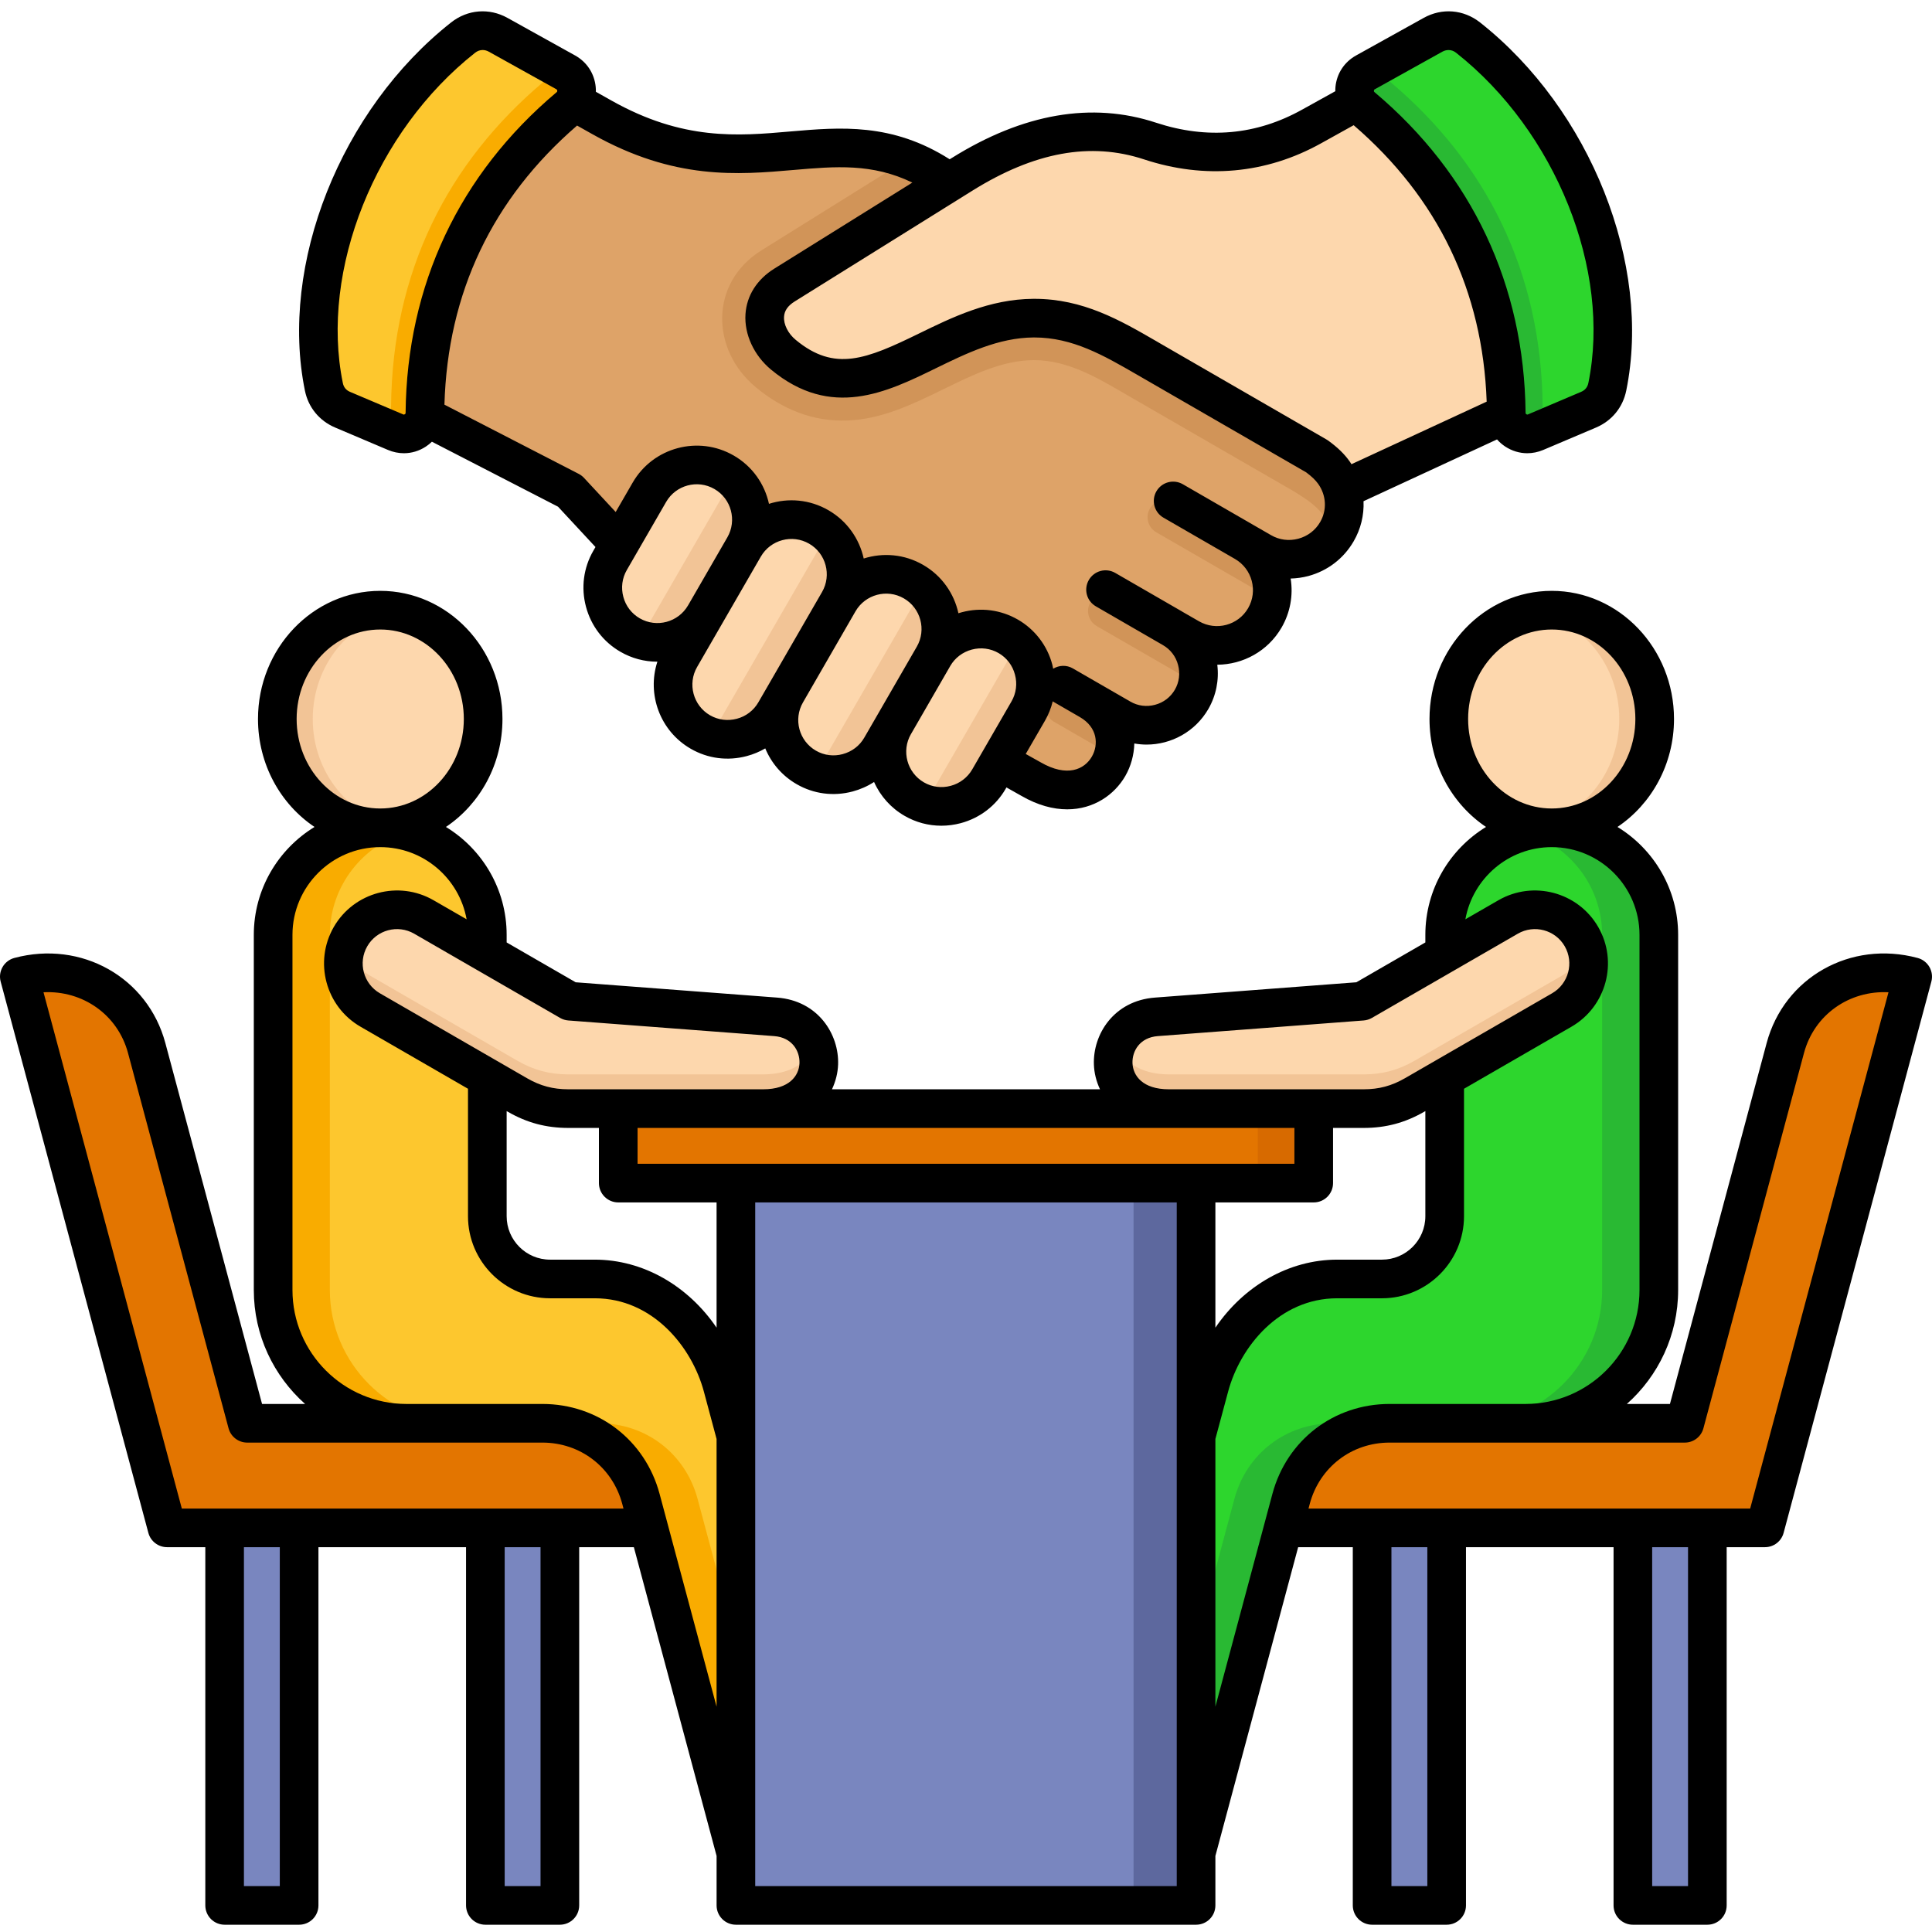 <svg width="108" height="108" viewBox="0 0 108 108" fill="none" xmlns="http://www.w3.org/2000/svg">
<path fill-rule="evenodd" clip-rule="evenodd" d="M54.535 41.914L57.63 43.674C61.624 45.98 64.038 41.077 60.918 39.26L62.655 40.263C64.043 41.064 65.834 40.584 66.635 39.196C67.434 37.813 66.957 36.025 65.578 35.222L66.507 35.758C67.985 36.611 69.892 36.1 70.745 34.623C71.595 33.151 71.088 31.247 69.622 30.392L69.625 30.394L70.548 30.927C72.026 31.78 73.933 31.269 74.786 29.791C75.21 29.057 75.294 28.205 75.091 27.439C74.85 26.814 74.638 26.264 73.651 25.554L64.328 20.172C59.395 16.213 56.726 13.937 53.041 10.194C46.639 5.593 42.031 11.317 33.56 6.553L27.535 3.165C22.158 7.545 19.108 13.028 20.998 21.969L31.759 27.516L34.533 30.501L54.536 41.914L54.535 41.914Z" fill="#DEA368"/>
<path fill-rule="evenodd" clip-rule="evenodd" d="M74.26 30.466C74.466 30.267 74.643 30.04 74.786 29.792C75.21 29.057 75.293 28.205 75.091 27.439C74.849 26.814 74.638 26.264 73.65 25.554L64.328 20.172C59.395 16.213 56.726 13.937 53.041 10.195C52.242 9.62 51.47 9.206 50.716 8.913L42.571 13.991C39.654 15.81 39.725 19.557 42.258 21.654C43.732 22.875 45.444 23.582 47.375 23.507C51.233 23.357 54.276 20.153 57.776 20.132C59.773 20.12 61.501 21.216 63.169 22.179L72.384 27.499C73.173 28.003 74.741 28.898 74.26 30.465V30.466ZM62.255 42.274C62.53 41.216 62.17 39.989 60.918 39.26L62.655 40.263L62.658 40.265L59.888 38.665C59.665 38.537 59.4 38.503 59.152 38.569C58.903 38.636 58.691 38.798 58.562 39.021C58.434 39.244 58.4 39.508 58.467 39.757C58.533 40.005 58.695 40.217 58.918 40.346L62.255 42.274ZM66.975 38.27C67.189 37.096 66.663 35.853 65.578 35.222L66.507 35.758H66.508L62.277 33.316C62.053 33.188 61.789 33.153 61.54 33.22C61.292 33.286 61.08 33.449 60.951 33.671C60.823 33.894 60.788 34.159 60.855 34.407C60.922 34.656 61.084 34.868 61.306 34.997L66.975 38.27V38.27Z" fill="#D19458"/>
<path fill-rule="evenodd" clip-rule="evenodd" d="M71.128 33.504C71.294 32.295 70.735 31.043 69.624 30.393L65.605 28.073C65.382 27.945 65.117 27.911 64.869 27.977C64.621 28.044 64.409 28.206 64.279 28.428C64.013 28.89 64.173 29.488 64.635 29.754L71.129 33.503L71.128 33.504Z" fill="#D19458"/>
<path fill-rule="evenodd" clip-rule="evenodd" d="M34.012 31.402C33.169 32.863 33.674 34.748 35.135 35.592C36.594 36.434 38.483 35.928 39.325 34.469L41.53 30.651C42.374 29.189 41.868 27.304 40.407 26.46C38.948 25.618 37.059 26.124 36.217 27.583L34.012 31.402Z" fill="#FDD7AD"/>
<path fill-rule="evenodd" clip-rule="evenodd" d="M35.705 35.847C37.054 36.291 38.589 35.744 39.325 34.469L41.53 30.651C42.267 29.374 41.974 27.773 40.913 26.826L35.705 35.847Z" fill="#F2C496"/>
<path fill-rule="evenodd" clip-rule="evenodd" d="M49.952 40.605C49.108 42.066 49.614 43.951 51.075 44.795C52.534 45.637 54.423 45.131 55.265 43.672L57.469 39.853C58.313 38.392 57.808 36.507 56.347 35.663C54.888 34.821 52.999 35.327 52.156 36.786L49.952 40.605Z" fill="#FDD7AD"/>
<path fill-rule="evenodd" clip-rule="evenodd" d="M51.645 45.05C52.994 45.494 54.529 44.947 55.265 43.672L57.469 39.853C58.207 38.576 57.914 36.975 56.853 36.029L51.645 45.05Z" fill="#F2C496"/>
<path fill-rule="evenodd" clip-rule="evenodd" d="M43.894 38.826C43.051 40.287 43.556 42.173 45.017 43.016C46.476 43.859 48.365 43.353 49.207 41.894L52.156 36.786C53 35.325 52.495 33.439 51.033 32.595C49.574 31.753 47.685 32.259 46.843 33.718L43.894 38.826Z" fill="#FDD7AD"/>
<path fill-rule="evenodd" clip-rule="evenodd" d="M45.587 43.272C46.936 43.716 48.471 43.169 49.208 41.894L52.156 36.786C52.894 35.509 52.6 33.908 51.54 32.962L45.587 43.272V43.272Z" fill="#F2C496"/>
<path fill-rule="evenodd" clip-rule="evenodd" d="M37.956 36.841C37.112 38.302 37.618 40.188 39.079 41.032C40.538 41.874 42.427 41.368 43.269 39.909L46.843 33.718C47.687 32.257 47.181 30.372 45.72 29.528C44.261 28.685 42.372 29.192 41.53 30.651L37.956 36.841Z" fill="#FDD7AD"/>
<path fill-rule="evenodd" clip-rule="evenodd" d="M39.649 41.287C40.995 41.73 42.527 41.186 43.265 39.916L46.843 33.718C47.58 32.441 47.287 30.84 46.226 29.894L39.649 41.287Z" fill="#F2C496"/>
<path fill-rule="evenodd" clip-rule="evenodd" d="M86.913 21.969L75.091 27.439C74.849 26.814 74.638 26.264 73.65 25.554L64.328 20.172C62.291 18.995 60.327 17.8 57.762 17.815C52.183 17.848 48.435 23.76 43.736 19.869C42.553 18.889 42.11 17.01 43.797 15.958L53.765 9.743C57.09 7.67 60.67 6.681 64.303 7.879C67.419 8.906 70.499 8.658 73.366 7.063L80.376 3.164C86.418 7.34 89.062 14.946 86.913 21.969L86.913 21.969Z" fill="#FDD7AD"/>
<path fill-rule="evenodd" clip-rule="evenodd" d="M88.876 22.879L85.914 24.137C85.54 24.296 85.145 24.26 84.805 24.038C84.465 23.815 84.275 23.468 84.271 23.061C84.2 16.027 81.321 10.259 76.214 5.96C75.908 5.702 75.761 5.341 75.799 4.943C75.838 4.544 76.051 4.218 76.401 4.024L80.178 1.923C80.817 1.568 81.564 1.628 82.137 2.08C88.111 6.792 91.266 15.013 89.92 21.603C89.799 22.192 89.43 22.644 88.876 22.879Z" fill="#29B933"/>
<path fill-rule="evenodd" clip-rule="evenodd" d="M88.876 22.879L86.836 23.745C86.824 23.738 86.812 23.73 86.8 23.723C86.44 23.487 86.238 23.118 86.234 22.687C86.158 15.229 83.106 9.114 77.691 4.556C77.386 4.299 77.23 3.946 77.246 3.554L80.178 1.923C80.817 1.568 81.564 1.628 82.137 2.08C88.111 6.792 91.266 15.013 89.92 21.602C89.799 22.192 89.43 22.644 88.876 22.879Z" fill="#2DD62D"/>
<path fill-rule="evenodd" clip-rule="evenodd" d="M19.219 22.879L22.181 24.137C22.555 24.296 22.95 24.26 23.29 24.038C23.63 23.815 23.82 23.468 23.824 23.061C23.895 16.027 26.774 10.259 31.88 5.96C32.187 5.702 32.334 5.341 32.295 4.943C32.257 4.544 32.044 4.218 31.694 4.024L27.916 1.923C27.278 1.568 26.531 1.628 25.957 2.08C19.984 6.792 16.828 15.013 18.175 21.603C18.295 22.192 18.665 22.644 19.218 22.879H19.219Z" fill="#F9AC00"/>
<path fill-rule="evenodd" clip-rule="evenodd" d="M19.219 22.879L21.259 23.745L21.295 23.723C21.655 23.486 21.857 23.118 21.861 22.687C21.937 15.229 24.989 9.114 30.404 4.555C30.709 4.299 30.865 3.946 30.849 3.554L27.917 1.923C27.278 1.568 26.531 1.628 25.958 2.08C19.984 6.792 16.829 15.013 18.175 21.602C18.296 22.191 18.666 22.644 19.219 22.879Z" fill="#FDC72E"/>
<path d="M12.557 83.106H16.721V106.514H12.557V83.106ZM27.132 83.106H31.297V106.514H27.132V83.106Z" fill="#7986BF"/>
<path fill-rule="evenodd" clip-rule="evenodd" d="M1.079 54.594L7.77 79.563L9.336 85.407H38.807V79.563H13.82L8.199 58.586C7.355 55.435 4.191 53.76 1.079 54.594Z" fill="#E37500"/>
<path fill-rule="evenodd" clip-rule="evenodd" d="M15.27 64.322V72.111C15.27 76.215 18.617 79.563 22.722 79.563H30.322C32.938 79.563 35.15 81.261 35.827 83.787L41.916 106.514H48.162L40.392 77.515C39.52 74.26 36.746 71.495 33.25 71.495H30.748C28.817 71.495 27.241 69.92 27.241 67.989V52.261C27.241 48.969 24.548 46.275 21.255 46.275C17.963 46.275 15.269 48.969 15.269 52.261V64.322L15.27 64.322Z" fill="#F9AC00"/>
<path fill-rule="evenodd" clip-rule="evenodd" d="M25.89 79.563H33.491C36.106 79.563 38.318 81.26 38.995 83.787L45.085 106.514H48.162L40.392 77.515C39.52 74.26 36.746 71.496 33.25 71.496H30.749C28.817 71.496 27.242 69.92 27.242 67.989V52.261C27.242 49.517 25.37 47.188 22.84 46.489C20.31 47.188 18.438 49.517 18.438 52.261V72.111C18.438 76.215 21.786 79.563 25.89 79.563Z" fill="#FDC72E"/>
<path d="M91.278 83.106H95.443V106.514H91.278V83.106ZM76.703 83.106H80.867V106.514H76.703V83.106Z" fill="#7986BF"/>
<path fill-rule="evenodd" clip-rule="evenodd" d="M106.92 54.594L100.23 79.563L98.664 85.407H69.192V79.563H94.179L99.8 58.586C100.644 55.435 103.808 53.76 106.92 54.594Z" fill="#E37500"/>
<path d="M86.744 46.275C89.921 46.275 92.497 43.552 92.497 40.193C92.497 36.833 89.921 34.11 86.744 34.11C83.566 34.11 80.99 36.833 80.99 40.193C80.99 43.552 83.566 46.275 86.744 46.275Z" fill="#F2C496"/>
<path fill-rule="evenodd" clip-rule="evenodd" d="M85.754 46.185C83.048 45.689 80.99 43.195 80.99 40.193C80.99 37.19 83.048 34.696 85.754 34.2C88.459 34.696 90.517 37.19 90.517 40.193C90.517 43.195 88.459 45.689 85.754 46.185Z" fill="#FDD7AD"/>
<path fill-rule="evenodd" clip-rule="evenodd" d="M92.73 64.322V72.111C92.73 76.215 89.382 79.563 85.278 79.563H77.677C75.062 79.563 72.849 81.261 72.172 83.787L66.083 106.514H59.837L67.607 77.515C68.48 74.26 71.253 71.495 74.749 71.495H77.251C79.182 71.495 80.758 69.92 80.758 67.989V52.261C80.758 48.969 83.451 46.275 86.744 46.275C90.036 46.275 92.73 48.969 92.73 52.261V64.322V64.322Z" fill="#29B933"/>
<path fill-rule="evenodd" clip-rule="evenodd" d="M82.109 79.563H74.509C71.893 79.563 69.681 81.26 69.004 83.787L62.914 106.514H59.837L67.607 77.515C68.48 74.26 71.253 71.496 74.749 71.496H77.251C79.182 71.496 80.758 69.92 80.758 67.989V52.261C80.758 49.517 82.629 47.188 85.159 46.489C87.689 47.188 89.561 49.517 89.561 52.261V72.111C89.561 76.215 86.214 79.563 82.109 79.563Z" fill="#2DD62D"/>
<path fill-rule="evenodd" clip-rule="evenodd" d="M88.404 52.358C89.23 53.788 88.735 55.633 87.305 56.459L79.078 61.209C78.172 61.732 77.275 61.972 76.229 61.972H65.337C61.199 61.972 61.422 57.087 64.639 56.843L76.147 55.968L84.304 51.259C85.733 50.434 87.579 50.928 88.404 52.358Z" fill="#F2C496"/>
<path fill-rule="evenodd" clip-rule="evenodd" d="M88.404 52.358C88.504 52.532 88.585 52.712 88.647 52.896C88.417 53.592 87.94 54.178 87.305 54.544L79.078 59.294C78.172 59.818 77.275 60.058 76.229 60.058H65.337C63.735 60.058 62.787 59.326 62.413 58.415C62.743 57.592 63.505 56.929 64.639 56.843L76.147 55.968L84.304 51.259C85.733 50.434 87.579 50.928 88.404 52.358Z" fill="#FDD7AD"/>
<path d="M21.256 46.275C24.433 46.275 27.009 43.552 27.009 40.193C27.009 36.833 24.433 34.11 21.256 34.11C18.078 34.11 15.502 36.833 15.502 40.193C15.502 43.552 18.078 46.275 21.256 46.275Z" fill="#F2C496"/>
<path d="M41.138 61.972H66.861V106.514H41.138V61.972Z" fill="#7986BF"/>
<path fill-rule="evenodd" clip-rule="evenodd" d="M19.595 52.358C18.77 53.788 19.264 55.633 20.694 56.459L28.922 61.209C29.828 61.732 30.724 61.972 31.771 61.972H42.663C46.8 61.972 46.578 57.087 43.36 56.843L31.852 55.968L23.696 51.259C22.266 50.434 20.421 50.928 19.595 52.358Z" fill="#F2C496"/>
<path fill-rule="evenodd" clip-rule="evenodd" d="M19.595 52.358C19.497 52.529 19.415 52.709 19.352 52.896C19.582 53.592 20.06 54.178 20.694 54.544L28.922 59.295C29.828 59.818 30.724 60.058 31.771 60.058H42.663C44.264 60.058 45.212 59.326 45.586 58.415C45.256 57.592 44.495 56.929 43.36 56.843L31.852 55.969L23.696 51.259C22.266 50.434 20.421 50.928 19.595 52.358ZM22.246 46.185C24.952 45.689 27.009 43.195 27.009 40.193C27.009 37.19 24.952 34.696 22.246 34.2C19.54 34.696 17.483 37.19 17.483 40.193C17.483 43.195 19.54 45.689 22.246 46.185Z" fill="#FDD7AD"/>
<path d="M63.367 61.972H66.861V106.514H63.367V61.972Z" fill="#5D689E"/>
<path d="M34.561 61.972H73.439V66.136H34.561V61.972Z" fill="#E37500"/>
<path d="M70.309 61.972H73.439V66.136H70.309V61.972Z" fill="#D76A00"/>
<path fill-rule="evenodd" clip-rule="evenodd" d="M26.558 2.95C26.686 2.848 26.831 2.796 26.98 2.796C27.095 2.796 27.21 2.826 27.322 2.887L31.1 4.988C31.138 5.01 31.145 5.022 31.151 5.069C31.153 5.112 31.149 5.124 31.114 5.155C25.665 9.743 22.746 15.94 22.673 23.073C22.673 23.117 22.667 23.13 22.628 23.154C22.589 23.18 22.574 23.183 22.533 23.163L19.569 21.906C19.345 21.811 19.211 21.646 19.164 21.407C17.876 15.106 20.985 7.343 26.558 2.95L26.558 2.95ZM32.259 7.019C27.518 11.117 25.024 16.363 24.844 22.621L32.353 26.491C32.463 26.549 32.563 26.625 32.648 26.716L34.417 28.621L35.366 26.979C36.506 25.003 39.04 24.324 41.016 25.465C42.064 26.069 42.746 27.065 42.986 28.165C44.057 27.823 45.263 27.916 46.31 28.522C47.358 29.127 48.04 30.124 48.282 31.221C49.354 30.881 50.557 30.973 51.604 31.578C52.654 32.183 53.336 33.183 53.576 34.28C53.637 34.261 53.699 34.243 53.762 34.226C54.831 33.941 55.946 34.086 56.901 34.636C57.371 34.907 57.783 35.269 58.113 35.7C58.443 36.131 58.684 36.623 58.823 37.148C58.844 37.226 58.858 37.304 58.874 37.382C59.201 37.183 59.62 37.159 59.974 37.365L63.186 39.218C63.605 39.463 64.096 39.525 64.569 39.398C64.8 39.337 65.017 39.232 65.208 39.087C65.398 38.942 65.557 38.76 65.677 38.553C65.796 38.346 65.874 38.117 65.904 37.88C65.934 37.642 65.917 37.402 65.854 37.171C65.794 36.939 65.689 36.721 65.544 36.531C65.399 36.34 65.217 36.181 65.009 36.062L61.262 33.896C61.139 33.825 61.031 33.731 60.944 33.619C60.857 33.507 60.794 33.378 60.757 33.241C60.72 33.104 60.711 32.961 60.73 32.82C60.749 32.679 60.795 32.544 60.867 32.421C60.938 32.298 61.032 32.19 61.145 32.104C61.257 32.018 61.385 31.954 61.522 31.918C61.659 31.881 61.802 31.872 61.943 31.89C62.084 31.909 62.219 31.955 62.342 32.026L66.089 34.19V34.192L67.024 34.73C67.986 35.285 69.219 34.954 69.771 33.996C70.327 33.034 69.997 31.801 69.035 31.245L65.04 28.939C64.917 28.868 64.809 28.774 64.722 28.661C64.636 28.549 64.573 28.42 64.536 28.283C64.499 28.146 64.49 28.003 64.508 27.862C64.527 27.721 64.573 27.586 64.644 27.463C64.788 27.215 65.024 27.034 65.3 26.96C65.577 26.886 65.872 26.925 66.12 27.068L70.115 29.375L71.051 29.915C71.513 30.184 72.055 30.254 72.578 30.114C73.098 29.974 73.532 29.644 73.799 29.181C74.186 28.511 74.145 27.694 73.689 27.051C73.542 26.842 73.32 26.63 73.014 26.403L63.54 20.933C61.702 19.872 59.964 18.864 57.818 18.864H57.778C55.815 18.878 54.03 19.748 52.304 20.591C49.566 21.93 46.461 23.444 43.105 20.664C42.146 19.872 41.597 18.681 41.673 17.557C41.742 16.522 42.314 15.622 43.282 15.018L51 10.207C48.764 9.12 46.697 9.3 44.368 9.501C41.243 9.771 37.703 10.079 33.123 7.505L32.259 7.019L32.259 7.019ZM63.951 8.909C67.353 10.032 70.775 9.721 73.844 8.014L75.671 6.999C80.387 11.064 82.885 16.257 83.106 22.452L75.548 25.949C75.517 25.901 75.488 25.854 75.455 25.806C75.158 25.381 74.769 25.005 74.235 24.62C74.204 24.599 74.174 24.579 74.144 24.563L64.854 19.198L64.623 19.063C62.616 17.902 60.545 16.704 57.821 16.704H57.765C55.309 16.719 53.21 17.745 51.359 18.65C48.425 20.082 46.66 20.804 44.483 19C44.055 18.648 43.798 18.136 43.829 17.702C43.849 17.365 44.046 17.087 44.425 16.851L54.358 10.658C57.825 8.496 60.962 7.924 63.951 8.909V8.909ZM76.803 5.069C76.799 5.114 76.803 5.124 76.841 5.155C82.29 9.743 85.207 15.94 85.281 23.072C85.281 23.117 85.288 23.13 85.326 23.154C85.366 23.18 85.378 23.183 85.422 23.163L88.382 21.906C88.608 21.811 88.742 21.646 88.791 21.407C90.079 15.106 86.97 7.343 81.397 2.95C81.268 2.846 81.124 2.797 80.975 2.797C80.855 2.798 80.737 2.829 80.633 2.887L76.855 4.989C76.816 5.01 76.808 5.022 76.803 5.069V5.069ZM61.035 42.296C60.622 43.011 59.655 43.471 58.169 42.611L57.339 42.147L58.415 40.287C58.61 39.948 58.756 39.583 58.849 39.203C58.864 39.211 58.878 39.227 58.894 39.235L60.363 40.084C61.368 40.663 61.415 41.637 61.035 42.296H61.035ZM53.144 43.929C52.633 44.066 52.099 43.998 51.646 43.734C50.705 43.19 50.377 41.98 50.922 41.037V41.034H50.925L53.119 37.231C53.12 37.23 53.121 37.228 53.121 37.226C53.384 36.775 53.81 36.451 54.322 36.313C54.833 36.177 55.367 36.244 55.821 36.507C56.046 36.636 56.242 36.809 56.4 37.016C56.557 37.222 56.671 37.458 56.736 37.709C56.805 37.959 56.824 38.22 56.791 38.477C56.758 38.734 56.674 38.983 56.545 39.207L54.348 43.011C54.218 43.236 54.044 43.433 53.837 43.59C53.631 43.748 53.395 43.863 53.144 43.929L53.144 43.929ZM47.109 42.156C46.595 42.294 46.064 42.225 45.611 41.963C44.666 41.419 44.34 40.207 44.888 39.263L47.824 34.172C48.371 33.228 49.583 32.904 50.524 33.449C51.469 33.992 51.795 35.205 51.251 36.148L48.773 40.441L48.311 41.24C48.05 41.693 47.622 42.017 47.109 42.155V42.156ZM42.392 39.261C42.263 39.486 42.09 39.683 41.884 39.84C41.678 39.998 41.443 40.112 41.192 40.178C40.678 40.315 40.146 40.246 39.692 39.985C38.749 39.441 38.424 38.228 38.969 37.285L39.99 35.516L42.53 31.116C43.074 30.172 44.287 29.848 45.23 30.392C46.174 30.936 46.498 32.149 45.954 33.092L42.867 38.44L42.392 39.261L42.392 39.261ZM35.763 34.565C35.538 34.436 35.341 34.263 35.183 34.057C35.026 33.851 34.911 33.616 34.845 33.365C34.707 32.851 34.776 32.319 35.039 31.865L37.237 28.059C37.781 27.116 38.992 26.789 39.936 27.336C40.88 27.88 41.204 29.092 40.66 30.037L38.463 33.842L38.461 33.844C37.914 34.785 36.705 35.11 35.763 34.565ZM18.727 23.896L21.688 25.152C21.978 25.275 22.28 25.336 22.579 25.336C23.008 25.336 23.432 25.21 23.809 24.962C23.933 24.882 24.043 24.789 24.144 24.692L31.195 28.325L33.288 30.579L33.169 30.785C32.618 31.738 32.471 32.853 32.758 33.922C33.046 34.993 33.728 35.885 34.684 36.436C35.309 36.799 36.02 36.99 36.744 36.989H36.748C36.154 38.808 36.891 40.862 38.612 41.855C39.565 42.407 40.679 42.551 41.75 42.264C42.111 42.168 42.457 42.024 42.779 41.836C43.127 42.677 43.742 43.38 44.531 43.834C45.483 44.385 46.597 44.53 47.667 44.243C48.09 44.13 48.494 43.952 48.861 43.713C49.214 44.509 49.811 45.172 50.566 45.606C51.2 45.973 51.905 46.158 52.62 46.158C52.981 46.158 53.346 46.111 53.704 46.016C54.776 45.728 55.668 45.046 56.219 44.092L56.259 44.017L57.097 44.489C58.016 45.02 58.88 45.242 59.657 45.242C61.135 45.242 62.297 44.433 62.906 43.377C63.216 42.837 63.393 42.207 63.409 41.562C63.636 41.601 63.865 41.623 64.092 41.623C65.47 41.623 66.811 40.907 67.548 39.633C67.979 38.884 68.154 38.015 68.047 37.158C69.481 37.151 70.877 36.404 71.643 35.076C72.121 34.249 72.3 33.283 72.148 32.341C72.481 32.333 72.813 32.286 73.135 32.201C74.215 31.91 75.113 31.221 75.669 30.261C76.065 29.582 76.257 28.803 76.222 28.018L83.685 24.564C83.816 24.714 83.97 24.847 84.142 24.962C84.523 25.21 84.946 25.336 85.376 25.336C85.674 25.336 85.974 25.275 86.266 25.153L89.228 23.896C90.104 23.521 90.715 22.775 90.907 21.841C92.349 14.784 88.912 6.126 82.734 1.254C81.814 0.528 80.607 0.431 79.582 1.002L75.805 3.101C75.146 3.468 74.725 4.11 74.653 4.859C74.645 4.941 74.645 5.019 74.645 5.099L72.793 6.126C70.23 7.555 67.483 7.799 64.627 6.86C61.044 5.678 57.203 6.338 53.216 8.825L53.088 8.904C49.87 6.857 46.981 7.108 44.183 7.349C41.232 7.607 38.179 7.87 34.181 5.621L33.309 5.13C33.311 5.043 33.309 4.951 33.3 4.859C33.227 4.11 32.808 3.468 32.149 3.101L28.372 1.002C27.347 0.431 26.14 0.528 25.218 1.254C19.042 6.125 15.604 14.784 17.046 21.841C17.236 22.774 17.85 23.521 18.726 23.896L18.727 23.896ZM97.836 84.328H73.147L73.216 84.067C73.764 82.019 75.557 80.642 77.676 80.642H94.18C94.418 80.642 94.648 80.564 94.837 80.419C95.025 80.275 95.161 80.072 95.222 79.842L100.844 58.865C101.42 56.715 103.38 55.358 105.568 55.468L97.836 84.328V84.328ZM94.362 105.433H92.357V86.488H94.362V105.433ZM79.789 105.433H77.782V86.488H79.789V105.433ZM67.941 95.404L71.129 83.507C71.934 80.502 74.565 78.482 77.676 78.482H85.278C88.791 78.482 91.649 75.625 91.649 72.111V52.259C91.649 49.556 89.448 47.355 86.744 47.355C84.335 47.355 82.328 49.097 81.916 51.389L83.763 50.324C85.714 49.199 88.214 49.869 89.34 51.817C90.466 53.767 89.794 56.269 87.845 57.394L81.839 60.862V67.987C81.839 70.516 79.779 72.575 77.25 72.575H74.749C71.519 72.575 69.323 75.281 68.652 77.794L67.941 80.439V95.404L67.941 95.404ZM42.217 105.433V67.216H65.781V105.433H42.217ZM36.871 83.507C36.065 80.502 33.435 78.482 30.322 78.482H22.721C19.208 78.482 16.349 75.625 16.349 72.111V52.259C16.349 49.556 18.55 47.355 21.256 47.355C23.665 47.355 25.672 49.097 26.084 51.389L24.235 50.324C22.287 49.199 19.785 49.869 18.66 51.817C17.535 53.767 18.204 56.269 20.154 57.394L26.161 60.862V67.987C26.161 70.516 28.22 72.575 30.749 72.575H33.251C36.479 72.575 38.674 75.281 39.348 77.794L40.057 80.439V95.404L36.871 83.507V83.507ZM10.164 84.328H34.853L34.784 84.067C34.236 82.019 32.443 80.642 30.322 80.642H13.819C13.582 80.642 13.351 80.564 13.162 80.419C12.973 80.274 12.838 80.072 12.776 79.842L7.156 58.865C6.579 56.715 4.618 55.358 2.432 55.468L10.164 84.328V84.328ZM30.216 105.433V86.488H28.212V105.433H30.216ZM15.641 105.433H13.636V86.488H15.641V105.433ZM16.582 40.192C16.582 37.434 18.679 35.19 21.256 35.19C23.832 35.19 25.928 37.434 25.928 40.192C25.928 42.95 23.833 45.195 21.256 45.195C18.678 45.195 16.582 42.951 16.582 40.192ZM31.771 57.045C31.61 57.033 31.453 56.985 31.313 56.904L23.155 52.196C22.237 51.664 21.059 51.98 20.531 52.897C20.001 53.816 20.317 54.993 21.234 55.524L29.462 60.274C30.203 60.702 30.916 60.892 31.771 60.892H42.662C44.118 60.892 44.664 60.138 44.692 59.433C44.715 58.758 44.287 57.995 43.278 57.919L31.771 57.045ZM67.941 67.216V74.217C69.53 71.884 72.041 70.415 74.749 70.415H77.25C78.589 70.415 79.678 69.327 79.678 67.987V62.11L79.618 62.145C78.544 62.765 77.469 63.052 76.228 63.052H74.518V66.136C74.518 66.732 74.036 67.216 73.438 67.216H67.941V67.216ZM35.64 65.056V63.052H72.358V65.056H35.64ZM40.057 74.216V67.216H34.56C34.274 67.216 33.999 67.102 33.797 66.899C33.594 66.697 33.48 66.422 33.48 66.136V63.052H31.772C30.531 63.052 29.456 62.765 28.382 62.145L28.322 62.11V67.987C28.322 69.326 29.41 70.415 30.749 70.415H33.251C35.96 70.415 38.469 71.884 40.057 74.217L40.057 74.216ZM63.307 59.433C63.336 60.138 63.882 60.892 65.336 60.892H76.229C77.085 60.892 77.797 60.701 78.538 60.273L86.765 55.524C87.683 54.992 87.999 53.816 87.469 52.897C86.941 51.98 85.761 51.664 84.844 52.196L76.687 56.904C76.547 56.984 76.39 57.033 76.229 57.045L64.723 57.919C63.714 57.995 63.282 58.757 63.307 59.433H63.307ZM82.069 40.192C82.069 37.434 84.167 35.19 86.744 35.19C89.322 35.19 91.418 37.434 91.418 40.192C91.418 42.95 89.321 45.195 86.744 45.195C84.168 45.195 82.069 42.951 82.069 40.192ZM107.856 54.055C107.998 54.303 108.037 54.597 107.964 54.873L99.706 85.686C99.645 85.916 99.51 86.119 99.322 86.264C99.133 86.409 98.903 86.488 98.665 86.488H96.522V106.513C96.522 107.11 96.041 107.593 95.442 107.593H91.278C90.991 107.593 90.717 107.479 90.514 107.276C90.312 107.074 90.198 106.799 90.199 106.513V86.488H81.949V106.513C81.949 107.11 81.465 107.593 80.869 107.593H76.702C76.107 107.593 75.622 107.11 75.622 106.513V86.488H72.568L67.941 103.748V106.513C67.941 107.11 67.46 107.593 66.861 107.593H41.138C40.542 107.593 40.058 107.11 40.058 106.513V103.748L35.433 86.488H32.377V106.513C32.377 107.11 31.893 107.593 31.297 107.593H27.132C26.846 107.593 26.571 107.479 26.369 107.277C26.166 107.074 26.052 106.799 26.052 106.513V86.488H17.801V106.513C17.801 107.11 17.319 107.593 16.721 107.593H12.557C12.27 107.593 11.996 107.479 11.793 107.277C11.591 107.074 11.477 106.799 11.477 106.513V86.488H9.336C9.098 86.488 8.867 86.409 8.679 86.264C8.49 86.119 8.354 85.916 8.293 85.686L0.037 54.873C6.49656e-05 54.736 -0.009 54.594 0.009 54.453C0.028 54.313 0.074 54.178 0.145 54.055C0.215 53.932 0.309 53.825 0.422 53.738C0.534 53.652 0.662 53.588 0.799 53.551C4.55 52.547 8.26 54.637 9.243 58.306L14.649 78.482H17.055C15.299 76.919 14.188 74.642 14.188 72.111V52.259C14.188 49.709 15.549 47.469 17.582 46.227C15.683 44.953 14.422 42.726 14.422 40.192C14.422 36.244 17.487 33.029 21.256 33.029C25.025 33.029 28.088 36.244 28.088 40.192C28.088 42.726 26.827 44.953 24.928 46.227C26.964 47.469 28.322 49.709 28.322 52.259V52.683L32.18 54.91L43.441 55.766C45.742 55.941 46.913 57.828 46.85 59.515C46.833 59.978 46.716 60.448 46.508 60.891H61.49C61.282 60.448 61.166 59.978 61.15 59.515C61.085 57.828 62.258 55.941 64.558 55.766L75.82 54.91L79.678 52.683V52.259C79.678 49.709 81.037 47.469 83.069 46.227C81.173 44.953 79.91 42.726 79.91 40.192C79.91 36.244 82.976 33.029 86.744 33.029C90.512 33.029 93.578 36.244 93.578 40.192C93.578 42.726 92.316 44.953 90.418 46.227C92.45 47.469 93.809 49.709 93.809 52.259V72.111C93.809 74.642 92.701 76.918 90.943 78.482H93.351L98.757 58.306C99.741 54.637 103.447 52.545 107.199 53.551C107.337 53.588 107.465 53.651 107.578 53.738C107.69 53.825 107.785 53.932 107.856 54.055Z" fill="black"/>
</svg>
